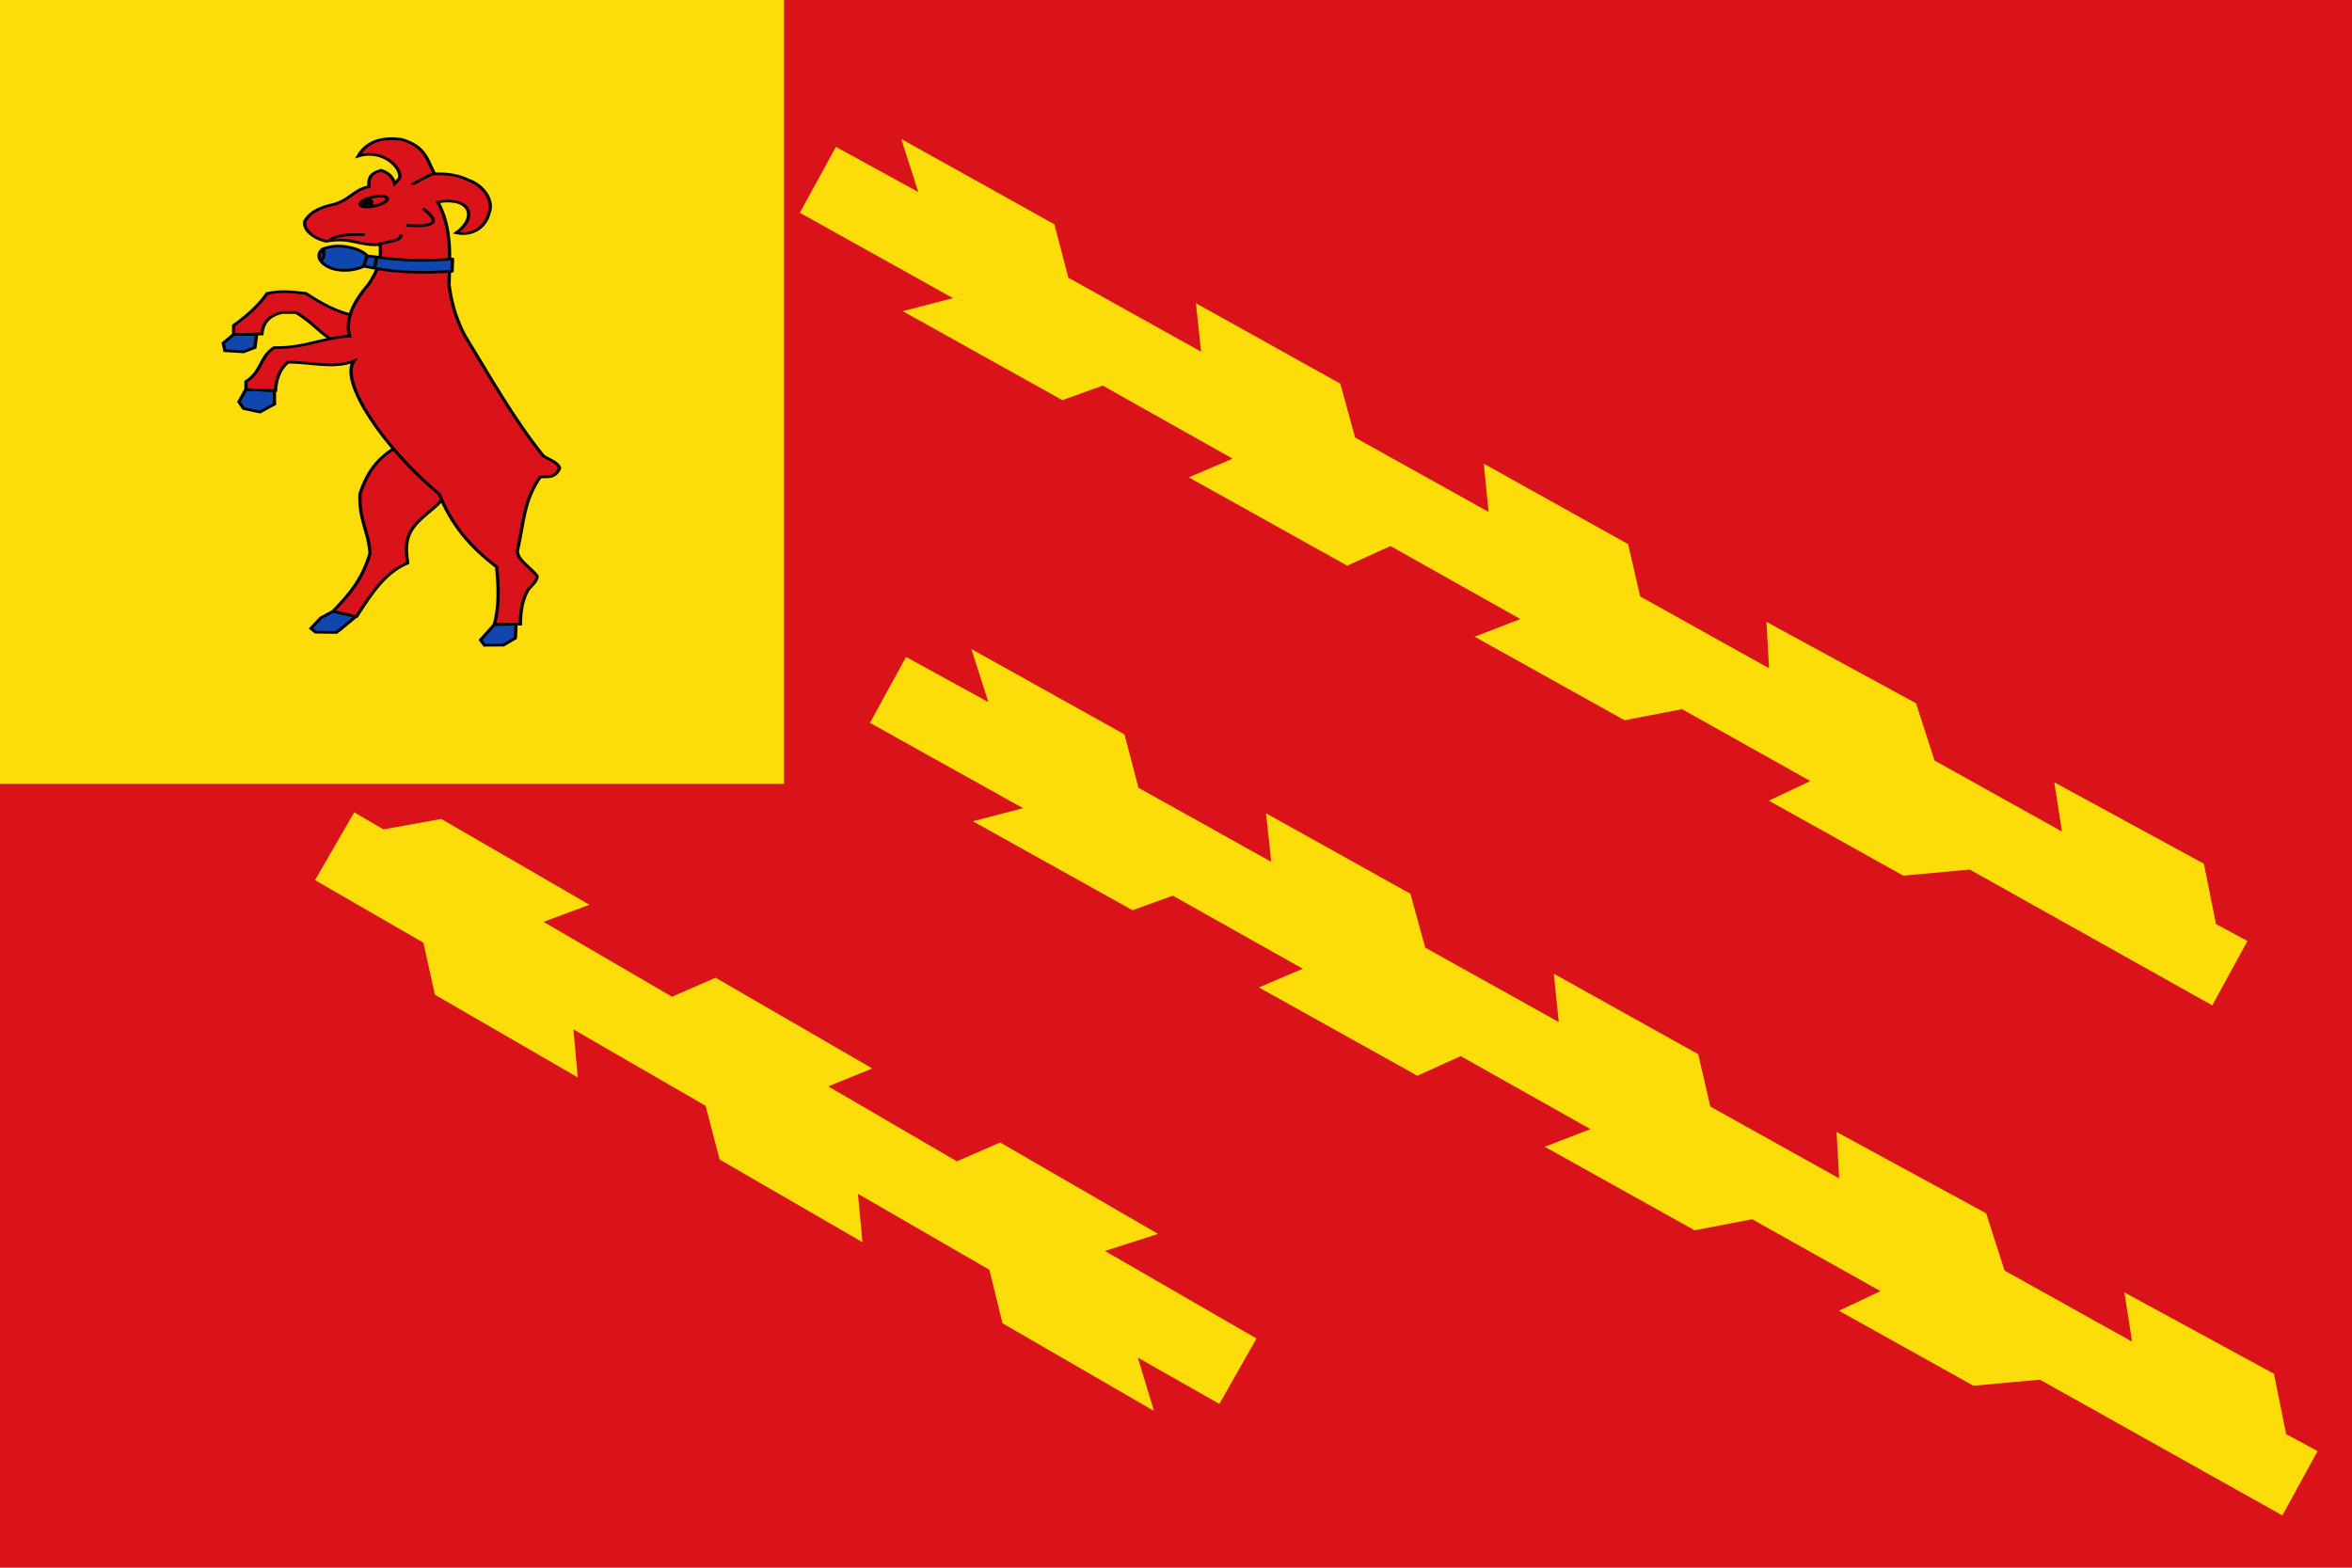 <?xml version="1.0" encoding="UTF-8" standalone="no"?>
<!-- Created with Inkscape (http://www.inkscape.org/) -->
<svg
   xmlns:dc="http://purl.org/dc/elements/1.1/"
   xmlns:cc="http://creativecommons.org/ns#"
   xmlns:rdf="http://www.w3.org/1999/02/22-rdf-syntax-ns#"
   xmlns:svg="http://www.w3.org/2000/svg"
   xmlns="http://www.w3.org/2000/svg"
   xmlns:sodipodi="http://sodipodi.sourceforge.net/DTD/sodipodi-0.dtd"
   xmlns:inkscape="http://www.inkscape.org/namespaces/inkscape"
   width="750"
   height="500"
   id="svg2416"
   sodipodi:version="0.32"
   inkscape:version="0.46"
   version="1.0"
   sodipodi:docname="Bandera de Senterada.svg"
   inkscape:output_extension="org.inkscape.output.svg.inkscape">
  <defs
     id="defs2418">
    <inkscape:perspective
       sodipodi:type="inkscape:persp3d"
       inkscape:vp_x="0 : 526.18109 : 1"
       inkscape:vp_y="0 : 1000 : 0"
       inkscape:vp_z="744.09448 : 526.18109 : 1"
       inkscape:persp3d-origin="372.04724 : 350.78739 : 1"
       id="perspective2424" />
  </defs>
  <sodipodi:namedview
     id="base"
     pagecolor="#ffffff"
     bordercolor="#666666"
     borderopacity="1.0"
     gridtolerance="10000"
     guidetolerance="10"
     objecttolerance="10"
     inkscape:pageopacity="0.0"
     inkscape:pageshadow="2"
     inkscape:zoom="0.487"
     inkscape:cx="345.4728"
     inkscape:cy="327.18222"
     inkscape:document-units="px"
     inkscape:current-layer="layer1"
     showgrid="false"
     inkscape:window-width="1016"
     inkscape:window-height="692"
     inkscape:window-x="0"
     inkscape:window-y="0"
     inkscape:showpageshadow="false"
     showborder="false"
     showguides="true"
     inkscape:guide-bbox="true" />
  <g
     inkscape:label="Layer 1"
     inkscape:groupmode="layer"
     id="layer1">
    <rect
       style="opacity:1;fill:#da121a;fill-opacity:1;stroke:none;stroke-width:1;stroke-miterlimit:4;stroke-dasharray:none;stroke-opacity:1"
       id="rect3205"
       width="750"
       height="500"
       x="0"
       y="0" />
    <rect
       style="opacity:1;fill:#fcdd09;fill-opacity:1;stroke:none;stroke-width:1;stroke-miterlimit:4;stroke-dasharray:none;stroke-opacity:1"
       id="rect3165"
       width="250"
       height="250"
       x="0"
       y="0" />
    <g
       style="fill:#da121a;display:inline"
       id="capa1"
       inkscape:label="Capa 1"
       transform="matrix(0.442,0,0,0.359,-33.734,-68.591)">
      <g
         transform="translate(-8.64,-151.193)"
         id="g5541"
         style="fill:#da121a">
        <path
           id="path3185"
           style="fill:#0f47af;fill-opacity:1;fill-rule:evenodd;stroke:#000000;stroke-width:2.384px;stroke-linecap:butt;stroke-linejoin:miter;stroke-opacity:1"
           d="M 253.424,639.419 L 270.124,639.328 L 268.847,651.009 L 260.633,654.842 L 247.218,653.838 L 246.032,647.085 L 253.424,639.419 z M 262.367,688.151 L 282.9,689.155 L 282.992,701.292 L 272.497,708.319 L 260.725,705.216 L 257.348,699.284 L 262.367,688.151 z M 325.153,885.36 L 341.853,889.831 L 330.537,901.421 L 327.617,904.159 L 312.651,903.885 L 309.274,900.509 L 316.483,891.109 L 325.153,885.36 z M 441.598,897.132 L 457.295,896.767 L 456.747,909.178 L 448.169,915.384 L 434.48,915.475 L 431.651,910.821 L 441.598,897.132 z" />
        <path
           style="fill:#da121a;fill-opacity:1;fill-rule:evenodd;stroke:#000000;stroke-width:2.384px;stroke-linecap:butt;stroke-linejoin:miter;stroke-opacity:1"
           d="M 371.403,739.044 C 357.836,748.795 350.204,760.666 344.693,781.017 C 343.704,803.771 351.194,815.077 351.9,834.014 C 346.389,856.626 337.485,869.911 325.19,885.315 L 342.149,889.979 C 353.281,868.966 362.706,850.885 379.035,842.494 C 378.046,832.742 377.056,824.263 381.155,814.511 C 387.514,801.227 398.538,795.574 406.593,782.289 L 371.403,739.044 z"
           id="path2399"
           sodipodi:nodetypes="ccccccccc" />
        <path
           style="fill:#da121a;fill-opacity:1;fill-rule:evenodd;stroke:#000000;stroke-width:2.384px;stroke-linecap:butt;stroke-linejoin:miter;stroke-opacity:1"
           d="M 341.301,622.874 C 327.734,619.624 316.71,611.709 305.687,602.947 C 294.664,601.251 287.456,600.403 277.705,602.947 C 271.345,614.112 262.441,623.581 253.538,631.354 C 253.538,634.039 253.538,636.724 253.538,639.409 C 260.322,639.268 267.105,639.127 273.889,638.985 C 274.878,625.842 281.803,622.026 288.304,619.906 C 291.696,619.906 295.088,619.906 298.479,619.906 C 312.895,630.506 316.71,640.681 330.278,647.889 C 333.952,646.193 337.627,644.497 341.301,642.801 C 341.301,636.159 341.301,629.516 341.301,622.874 z"
           id="path2401"
           sodipodi:nodetypes="ccccccccccc" />
        <path
           style="fill:#da121a;fill-opacity:1;fill-rule:evenodd;stroke:#000000;stroke-width:2.384px;stroke-linecap:butt;stroke-linejoin:miter;stroke-opacity:1;display:inline"
           d="M 351.096,508.121 C 340.895,510.455 337.522,519.308 326.701,523.504 C 313.09,527.045 307.914,532.32 304.867,538.815 C 303.4,548.237 314.658,555.797 320.64,556.529 C 338.038,552.419 344.883,561.345 359.178,559.407 C 360.624,574.813 356.484,584.322 351.102,594.452 C 340.258,609.915 333.759,625.378 337.191,640.84 C 316.552,642.603 304.913,651.504 282.722,651.094 C 272.237,659.386 274.167,672.023 262.44,681.246 L 262.44,688.317 L 283.653,689.328 C 284.201,678.737 286.921,669.698 292.745,664.074 C 308.572,663.737 325.021,670.228 340.228,663.064 C 329.658,681.8 362.445,740.845 401.841,781.251 C 410.596,807.852 423.391,827.382 443.257,845.901 C 444.602,863.202 445.327,879.881 441.706,896.871 L 460.357,896.719 C 460.513,885.609 461.6,876.052 465.481,867.114 C 467.787,862.711 472.576,859.238 472.4,853.903 C 468.192,846.87 458.286,839.861 458.173,831.917 C 463.018,805.633 462.588,787.728 474.572,766.099 C 479.608,765.336 485.22,768.029 488.714,758.018 C 486.887,752.183 480.715,750.692 476.715,747.03 C 454.404,712.538 437.68,675.253 420.024,639.83 C 413.527,624.394 410.444,609.889 408.912,595.383 C 409.322,570.803 411.284,545.602 400.831,521.642 C 424.549,516.748 429.794,535.346 414.157,549.125 C 427.374,552.5 435.772,542.02 437.544,532.143 C 441.975,520.042 432.752,506.133 422.928,502.264 C 415.994,498.003 408.258,496.352 398.514,496.708 C 393.143,485.402 392.793,472.49 374.371,466.003 C 362.032,464.145 350.294,466.503 343.376,480.909 C 361.85,473.808 375.776,492.87 373.099,500.769 C 371.969,502.323 370.838,503.878 369.707,505.433 C 368.577,500.204 365.75,495.823 359.956,493.561 C 354.035,495.871 350.658,497.756 351.096,508.121 z"
           id="path2396"
           sodipodi:nodetypes="cccccccccccccccccccccccccccccccccccc" />
        <path
           style="fill:#da121a;fill-rule:evenodd;stroke:#000000;stroke-width:2.384px;stroke-linecap:butt;stroke-linejoin:miter;stroke-opacity:1"
           d="M 398.362,496.382 C 396.354,496.382 382.5,506.02 382.5,506.02 L 382.5,506.221"
           id="path2403" />
        <path
           style="fill:#da121a;fill-rule:evenodd;stroke:#000000;stroke-width:2.384px;stroke-linecap:butt;stroke-linejoin:miter;stroke-opacity:1"
           d="M 390.13,527.504 C 390.13,527.504 399.109,535.573 397.358,539.351 C 394.897,544.661 378.082,542.363 378.082,542.363 C 378.082,542.363 378.082,542.363 378.082,542.363"
           id="path2405"
           sodipodi:nodetypes="cssc" />
        <path
           sodipodi:type="arc"
           style="fill:#da121a;fill-opacity:1;stroke:#000000;stroke-width:2.384;stroke-linecap:round;stroke-linejoin:miter;stroke-miterlimit:4;stroke-dasharray:none;stroke-opacity:1"
           id="path2407"
           sodipodi:cx="354.79108"
           sodipodi:cy="521.27991"
           sodipodi:rx="10.240149"
           sodipodi:ry="4.0157452"
           d="M 365.031,521.28 A 10.24,4.016 0 1 1 344.551,521.28 A 10.24,4.016 0 1 1 365.031,521.28 z"
           transform="matrix(0.96,-0.279,0.279,0.96,-131.484,119.85)" />
        <path
           sodipodi:type="arc"
           style="fill:#000000;fill-opacity:1;stroke:#000000;stroke-width:2.145;stroke-linecap:round;stroke-linejoin:miter;stroke-miterlimit:4;stroke-dasharray:none;stroke-opacity:1"
           id="path2409"
           sodipodi:cx="350.27338"
           sodipodi:cy="522.98657"
           sodipodi:rx="3.1122024"
           sodipodi:ry="2.5098407"
           d="M 353.386,522.987 A 3.112,2.51 0 1 1 347.161,522.987 A 3.112,2.51 0 1 1 353.386,522.987 z"
           transform="matrix(0.982,0,0,1.258,6.271,-135.529)" />
        <path
           style="fill:#da121a;fill-rule:evenodd;stroke:#000000;stroke-width:2.384px;stroke-linecap:butt;stroke-linejoin:miter;stroke-opacity:1"
           d="M 358.776,559.334 C 363.961,556.389 374.333,557.285 374.333,550.499 L 374.333,550.499"
           id="path3181"
           sodipodi:nodetypes="ccc" />
        <path
           style="fill:#da121a;fill-rule:evenodd;stroke:#000000;stroke-width:2.384px;stroke-linecap:butt;stroke-linejoin:miter;stroke-opacity:1"
           d="M 322.475,555.877 C 328.942,549.859 340.978,550.563 348.02,550.691"
           id="path3183"
           sodipodi:nodetypes="cc" />
        <g
           id="g5533"
           style="fill:#da121a">
          <path
             id="path5525"
             style="fill:#0f47af;fill-opacity:1;fill-rule:evenodd;stroke:#000000;stroke-width:2.384px;stroke-linecap:round;stroke-linejoin:round;stroke-opacity:1"
             d="M 356.845,570.655 C 375.04,573.782 391.7,574.351 411.43,572.361 L 411.089,583.278 C 392.268,584.756 373.619,584.699 355.14,580.548 L 356.845,570.655 z M 356.691,570.534 L 349.67,569.549 L 347.453,578.786 L 355.09,580.51 L 356.691,570.534 z M 349.917,569.425 C 346.591,565.607 342.896,563.513 337.354,562.035 C 331.031,560.352 325.571,560.147 318.017,563.267 C 319.495,567.373 318.386,571.355 316.539,574.106 C 318.304,577.595 322.779,580.469 327.008,581.619 C 333.905,583.302 340.926,582.399 347.33,578.909 C 348.192,575.748 349.055,572.587 349.917,569.425 z M 317.878,563.394 C 318.715,567.232 319.204,570.22 316.448,574.097 C 314.283,570.612 314.861,565.889 317.878,563.394 z" />
        </g>
      </g>
    </g>
    <path
       style="fill:#fcdd09;fill-opacity:1;fill-rule:evenodd;stroke:none;stroke-width:1;stroke-linecap:butt;stroke-linejoin:miter;stroke-miterlimit:4;stroke-dasharray:none;stroke-opacity:1"
       d="M 278.143,340.768 L 264.114,346.491 L 305.113,370.392 L 318.928,364.381 L 369.291,393.538 L 352.346,398.983 L 399.615,426.302 L 400.661,426.907 L 388.825,447.774 L 362.829,432.985 L 367.968,450 L 319.673,422.039 L 315.483,404.975 L 273.587,380.761 L 275.014,396.184 L 229.477,369.82 L 224.986,352.672 L 182.852,328.321 L 184.224,343.621 L 138.686,317.256 L 135.012,300.672 L 100.463,280.705 L 112.95,259.096 L 122.282,264.519 L 140.698,261.193 L 187.97,288.562 L 173.308,294.01 L 214.283,317.897 L 228.161,311.83 L 278.143,340.768 z"
       id="path3153"
       sodipodi:nodetypes="cccccccccccccccccccccccccccccc" />
    <path
       style="fill:#fcdd09;fill-opacity:1;fill-rule:evenodd;stroke:none;stroke-width:1;stroke-linecap:butt;stroke-linejoin:miter;stroke-miterlimit:4;stroke-dasharray:none;stroke-opacity:1"
       d="M 401.437,314.936 L 415.41,308.967 L 373.98,285.666 L 361.125,290.308 L 310.215,261.925 L 326.233,257.766 L 278.471,231.137 L 277.414,230.548 L 288.912,209.528 L 315.175,223.938 L 309.748,207.008 L 358.568,234.226 L 363.026,251.255 L 405.358,274.857 L 403.712,259.395 L 449.745,285.059 L 454.466,302.236 L 497.04,325.971 L 495.489,310.563 L 541.522,336.227 L 545.379,352.921 L 586.462,375.826 L 585.642,361.028 L 633.341,386.981 L 639.222,405.241 L 679.873,427.905 L 677.42,412.196 L 725.118,438.149 L 728.991,457.412 L 739.024,462.803 L 727.798,483.334 L 650.475,440.021 L 629.295,441.971 L 586.385,418.048 L 599.635,411.793 L 558.721,388.866 L 540.376,392.397 L 492.59,365.755 L 507.163,360.121 L 465.757,336.833 L 451.963,343.105 L 401.437,314.936 z"
       id="path2414"
       sodipodi:nodetypes="cccccccccccccccccccccccccccccccccccccccccc" />
    <path
       style="fill:#fcdd09;fill-opacity:1;fill-rule:evenodd;stroke:none;stroke-width:1;stroke-linecap:butt;stroke-linejoin:miter;stroke-miterlimit:4;stroke-dasharray:none;stroke-opacity:1"
       d="M 379.078,152.249 L 393.051,146.281 L 351.622,122.979 L 338.766,127.622 L 287.856,99.239 L 303.875,95.079 L 256.112,68.451 L 255.055,67.861 L 266.553,46.842 L 292.816,61.251 L 287.39,44.322 L 336.21,71.54 L 340.667,88.569 L 383,112.17 L 381.353,96.708 L 427.386,122.373 L 432.108,139.549 L 474.681,163.285 L 473.131,147.876 L 519.163,173.54 L 523.02,190.235 L 564.104,213.14 L 563.284,198.342 L 610.982,224.295 L 616.864,242.554 L 657.515,265.218 L 655.061,249.51 L 702.759,275.463 L 706.633,294.726 L 716.666,300.116 L 705.439,320.648 L 628.116,277.334 L 606.936,279.285 L 564.026,255.362 L 577.277,249.107 L 536.363,226.18 L 518.018,229.711 L 470.231,203.069 L 484.804,197.435 L 443.399,174.147 L 429.604,180.419 L 379.078,152.249 z"
       id="path2417"
       sodipodi:nodetypes="cccccccccccccccccccccccccccccccccccccccccc"
       inkscape:transform-center-x="-30.800821" />
  </g>
</svg>
